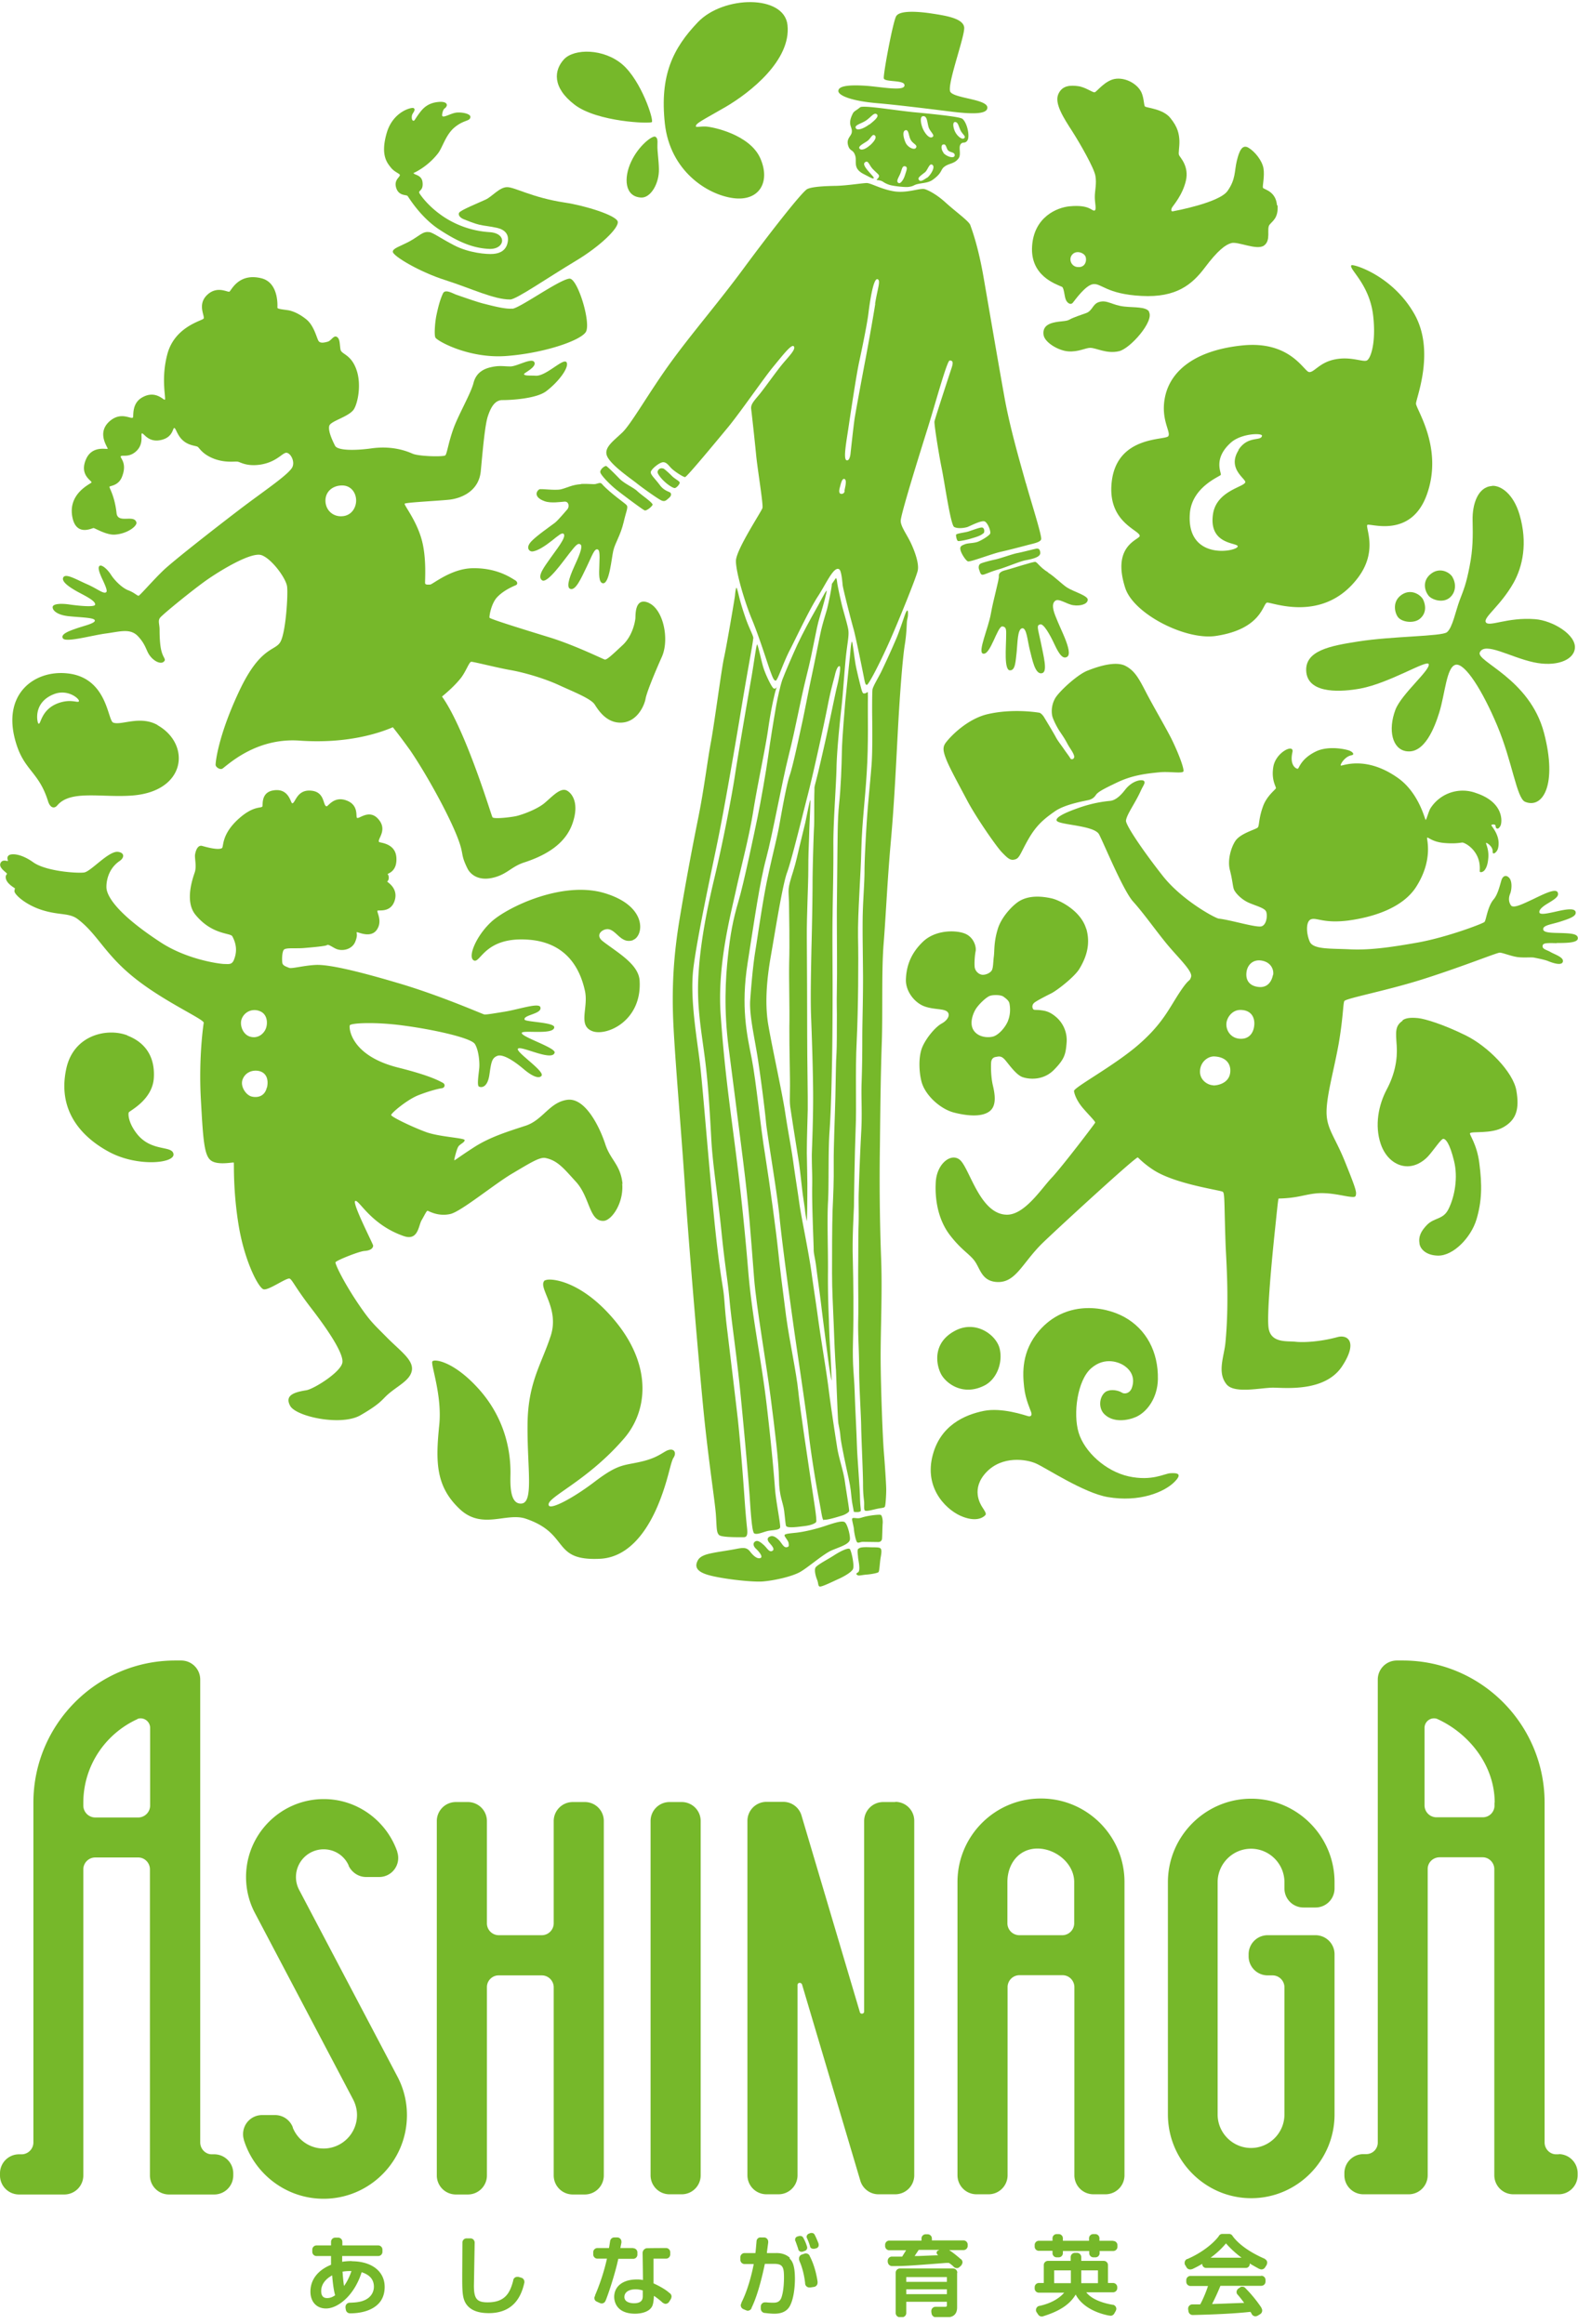 <svg width="180" height="265" fill="none" xmlns="http://www.w3.org/2000/svg"><g clip-path="url(#a)" fill="#76B82A"><path d="M123.887 105.885c-.593-1.952-2.857-3.182-3.937-3.436-1.079-.234-2.519-.382-3.683.318-.762.467-2.011 1.782-2.434 3.118-.487 1.548-.381 2.545-.466 3.181-.084.637-.063 1.294-.233 1.591-.169.297-.677.53-1.079.509-.402-.042-.783-.382-.868-.827-.063-.446 0-1.379.106-1.888.085-.509-.233-1.633-1.312-2.015-1.059-.382-3.302-.382-4.699.955-1.397 1.336-1.905 2.799-1.948 4.348-.021 1.357 1.016 2.609 2.075 3.012 1.058.402 2.159.254 2.603.593.423.319.169.955-.593 1.379-.783.424-1.883 1.803-2.264 2.821-.381 1.018-.339 2.651-.043 3.797.402 1.548 2.138 3.139 3.726 3.542 1.587.403 3.217.509 4.064-.17.825-.658.571-2.015.338-2.991-.211-.954-.211-2.057-.19-2.439 0-.382.148-.679.508-.742.36-.064.614-.149.995.233s1.291 1.782 2.074 2.057c.783.276 2.413.403 3.619-.848 1.207-1.23 1.313-1.782 1.419-3.054a3.48 3.48 0 0 0-1.249-2.991c-.783-.657-1.334-.678-1.778-.742-.466-.043-.678 0-.762-.085-.17-.212-.148-.509.063-.721.212-.212 1.291-.764 1.969-1.103.677-.339 2.667-1.888 3.217-2.8.635-1.06 1.355-2.63.783-4.581l-.021-.021Zm-8.89 10.499c-.317.806-1.101 1.654-1.714 1.824-.614.169-1.736.085-2.244-.743-.508-.827 0-2.015.339-2.502.444-.615 1.143-1.231 1.502-1.379.36-.149 1.249-.149 1.567.064.296.212.635.466.698.784.064.319.17 1.124-.148 1.93v.022Zm20.002-28.443c-.042.318-1.545.022-2.688.127-1.799.17-3.238.382-4.889 1.167-1.651.785-2.202 1.103-2.413 1.421-.212.318-.424.445-.72.552-.318.106-2.709.445-3.958 1.315-1.249.87-2.096 1.59-2.964 3.075-.867 1.485-1.037 2.206-1.481 2.376-.593.233-.889-.043-1.609-.785-.719-.764-2.984-4.072-3.916-5.833-.931-1.76-2.032-3.754-2.413-4.73-.381-.975-.444-1.42-.063-1.93.571-.763 2.455-2.694 4.741-3.245 2.794-.657 5.567-.233 5.927-.17.169.021.465.34.592.594.149.234 1.143 1.888 1.334 2.27.212.382.677.975.889 1.294.212.318.656.89.72 1.039.105.212.55.106.423-.318-.127-.425-.508-.87-.762-1.358-.36-.678-.593-.976-.91-1.463-.318-.488-.762-1.379-.826-1.76a2.957 2.957 0 0 1 .339-1.93c.444-.786 2.54-2.716 3.683-3.161 1.376-.552 3.26-1.103 4.339-.552 1.058.552 1.524 1.421 2.307 2.927.783 1.528 2.159 3.86 2.9 5.303.72 1.442 1.482 3.351 1.418 3.797v-.022Zm-20.975 65.836c-.402-1.57-2.752-3.288-5.123-1.994-2.561 1.379-2.116 3.839-1.566 4.9.55 1.06 2.477 2.566 4.932 1.336 1.418-.7 2.159-2.609 1.757-4.242Z"/><path d="M126.279 158.634c-.826.382-1.101 1.845-.318 2.63 1.016 1.018 2.688.743 3.641.318 1.291-.593 2.434-2.205 2.476-4.284.064-3.139-1.333-5.727-3.831-7.105-2.392-1.315-6.752-1.867-9.715 1.569-2.032 2.354-1.884 4.857-1.715 6.406.148 1.442.741 2.63.826 2.948.084.318-.085.466-.381.382-.318-.085-2.985-1.019-5.059-.594-2.074.424-5.059 1.612-5.884 5.345-.826 3.733 1.841 6.129 3.556 6.744 1.714.637 2.434-.085 2.54-.233.127-.148-.127-.509-.36-.87-.233-.36-1.334-2.121.466-4.008 1.799-1.888 4.55-1.485 5.672-.976 1.143.509 5.44 3.351 8.149 3.818 3.683.636 6.456-.594 7.557-1.655 1.1-1.06.317-1.102-.402-1.06-.699.042-2.075.933-4.742.361-2.667-.594-5.059-2.821-5.715-4.985-.656-2.163-.148-5.96 1.418-7.338 1.567-1.379 3.26-.7 3.874-.234.868.637 1.101 1.527.783 2.439-.212.637-.825.785-1.164.552-.36-.233-1.164-.403-1.693-.149l.021-.021Zm33.718-42.229c-.889.594-.783 1.294-.677 2.842.106 1.549-.212 3.267-1.143 5.006-.931 1.76-1.397 4.093-.677 6.214.571 1.655 1.757 2.44 2.794 2.524 1.037.107 2.011-.466 2.624-1.145.614-.679 1.461-1.972 1.715-1.972s.719.445 1.227 2.524c.466 1.887.085 4.051-.635 5.493-.613 1.23-1.608.933-2.455 1.803-.656.679-.995 1.294-.846 2.163.105.615.783 1.315 2.116 1.336 1.757.022 3.768-2.078 4.382-4.136.613-2.057.656-3.902.317-6.447-.275-2.143-1.164-3.245-1.058-3.373.211-.254 2.413.106 3.789-.678 1.502-.849 1.862-2.079 1.502-4.179-.359-2.121-3.259-5.069-5.778-6.299-2.519-1.252-4.635-1.888-5.419-1.973-1.079-.106-1.502.043-1.799.255l.021.042ZM74.357 13.94c.233-.297-1.206-4.708-3.344-6.575-2.138-1.845-5.503-1.845-6.667-.615C63.18 8 62.97 9.974 65.552 11.946c2.582 1.973 8.636 2.185 8.805 1.973v.021Zm.403 1.654c-.318-.19-1.927 1.018-2.774 2.863-.846 1.803-.761 3.988 1.165 4.073 1.08.042 2.053-1.612 2.01-3.267-.02-1.06-.19-1.972-.169-2.693.042-.722-.042-.849-.233-.976Zm4.635-1.145c-.17-.34.847-.785 3.365-2.248 2.794-1.633 7.493-5.324 7.07-9.333-.36-3.5-7.303-3.393-10.224-.339-2.857 2.99-4.36 6.066-3.767 11.56.593 5.387 4.805 8.102 7.79 8.505 2.984.403 4.296-1.846 3.09-4.56-1.207-2.694-5.398-3.564-6.223-3.606-.614-.021-1.08.106-1.122 0l.02.021Zm66.273 8.993c-.127-1.697-1.545-1.824-1.609-2.036-.063-.212.212-1.315.064-2.206-.149-.891-.995-1.93-1.715-2.354-.72-.425-1.058.381-1.333 1.527-.276 1.145-.106 2.078-1.059 3.415-.952 1.336-6.011 2.269-6.223 2.311-.211.043-.232-.17-.105-.424.127-.233 1.206-1.42 1.587-3.075.381-1.655-.677-2.652-.783-2.906-.106-.233.063-.89.042-1.654-.042-.764-.169-1.527-1.037-2.588-.847-1.06-2.752-1.145-2.9-1.315-.127-.17-.106-.976-.402-1.612-.423-.89-1.651-1.654-2.857-1.548-1.249.106-2.244 1.527-2.477 1.548-.233.042-1.058-.594-1.884-.7-.825-.106-1.82-.127-2.265.933-.444 1.06.614 2.694 1.588 4.2.974 1.527 2.476 4.178 2.646 5.069.169.89-.064 1.718-.064 2.44 0 .72.233 1.484-.042 1.548-.318.063-.55-.7-2.815-.488-1.44.127-4.085 1.209-4.297 4.56-.212 3.351 2.646 4.284 3.408 4.624.233.106.275 1.039.423 1.42.127.382.55.722.826.382.275-.339 1.418-1.95 2.264-2.1.974-.169 1.503 1.125 5.567 1.337 4.001.212 5.779-1.336 7.197-3.203 1.481-1.972 2.349-2.63 3.027-2.82.74-.234 2.921.869 3.746.275.826-.594.275-1.888.614-2.354.339-.446 1.037-.764.931-2.249l-.063.043Zm-22.839 7c-.656-.107-.952-.913-.529-1.4.487-.573 1.418-.192 1.545.275.148.552-.148 1.273-1.016 1.124Z"/><path d="M131.084 35.553c-.339-.594-1.714-.467-2.836-.594-1.397-.148-1.969-.806-2.9-.509-.741.233-.72 1.018-1.503 1.273-.487.17-1.439.488-1.841.72-.381.234-1.059.15-1.884.361-.677.17-1.207.552-1.08 1.4.127.849 1.673 1.782 2.816 1.867 1.143.085 1.989-.403 2.497-.403.699 0 1.884.72 3.302.382 1.27-.297 4.022-3.415 3.408-4.476l.021-.02ZM170.2 55.426c-1.609.085-2.265 2.058-2.223 3.903.042 1.867.042 3.288-.339 5.239-.402 2.079-.677 2.672-1.143 3.903-.465 1.251-.804 3.096-1.439 3.626-.593.488-6.265.446-10.139 1.061-3.111.488-6.201 1.018-5.905 3.542.317 2.524 4.191 2.185 6.159 1.824 3.302-.615 7.557-3.287 7.79-2.8.296.615-3.091 3.394-3.789 5.218-.868 2.312-.36 4.497 1.249 4.73 2.095.318 3.238-2.779 3.746-4.39.677-2.164.826-5.24 1.884-5.473 1.058-.212 3.048 2.927 4.741 6.957 1.715 4.072 2.202 8.272 3.175 8.675 2.011.827 3.704-1.93 2.159-7.848-1.63-6.236-7.831-8.166-7.323-9.205.592-1.23 3.471.573 6.159 1.145 2.455.53 4.509-.19 4.678-1.57.19-1.569-2.54-3.202-4.53-3.35-3.196-.255-5.291.954-5.63.34-.296-.552 1.693-1.867 3.175-4.497 1.016-1.824 1.63-4.497.677-7.763-.698-2.376-2.138-3.351-3.154-3.288l.022.021Z"/><path d="M165.691 65.82c-.359-.595-1.46-1.146-2.434-.404-1.016.764-.804 1.888-.296 2.524.36.446 1.609.891 2.413.212.762-.657.698-1.675.317-2.311v-.022Zm-3.365 2.545c-.275-.53-1.376-1.294-2.477-.509-1.1.785-.719 2.1-.381 2.524.466.594 1.863.764 2.54.148.762-.678.593-1.59.318-2.163Zm-.805-22.334c0-.615 2.244-6.002-.212-10.266-2.519-4.39-6.985-5.684-7.154-5.514-.381.382 2.053 2.1 2.476 5.726.36 3.076-.275 4.921-.719 5.133-.445.212-1.821-.488-3.62-.127-1.799.34-2.413 1.548-2.984 1.442-.593-.106-2.138-3.584-7.578-3.033-5.44.552-8.149 2.906-8.805 5.727-.614 2.672.677 4.136.339 4.624-.339.487-5.758-.085-6.435 5.069-.614 4.75 3.175 5.62 3.175 6.3 0 .445-3.239 1.038-1.651 5.938.952 2.97 6.921 6.002 10.35 5.472 5.229-.785 5.334-3.69 5.821-3.796.487-.106 6.414 2.439 10.393-2.864 2.307-3.075.783-5.748 1.058-6.002.275-.233 4.911 1.59 6.752-3.373 1.969-5.344-1.206-9.82-1.206-10.456Zm-20.235 5.303c-1.334 2.1.804 3.245.762 3.648-.064.551-3.281.954-3.683 3.648-.508 3.457 2.688 3.245 2.815 3.648.19.572-5.821 1.824-5.461-3.648.19-3.097 3.45-4.285 3.535-4.476.106-.212-.932-1.824 1.164-3.69 1.206-1.06 3.598-1.103 3.535-.764-.106.658-1.609-.063-2.688 1.612l.021.022ZM72.198 107.2c1.228-.424 1.757-3.882-3.302-5.366-4.805-1.4-11.091 1.654-12.869 3.308-1.715 1.591-2.73 4.03-1.968 4.391.762.36 1.248-2.821 6.413-2.354 4.593.424 5.82 3.902 6.244 5.79.445 1.93-.847 3.966.847 4.624 1.608.615 5.672-1.146 5.397-5.748-.106-1.888-2.519-3.203-4.19-4.497-.996-.763.042-1.484.655-1.378.932.169 1.44 1.696 2.773 1.251v-.021Zm-10.032 38.793c-.953.764 1.714 3.076.656 6.342-1.059 3.266-2.625 5.345-2.646 10.202-.042 4.857.72 8.781-.677 8.929-1.376.128-1.292-2.248-1.27-3.372.042-3.203-.953-6.724-3.62-9.693-2.857-3.181-5.101-3.457-5.291-3.139-.212.318 1.143 3.903.783 7.275-.424 4.2-.402 6.999 2.37 9.587 2.54 2.354 5.27.339 7.472 1.06 5.122 1.718 2.921 4.836 8.467 4.582 4.466-.191 6.519-5.642 7.154-7.445.762-2.163.953-3.606 1.27-4.093.402-.616 0-1.252-.953-.7-.677.403-1.185.742-2.349 1.06-2.35.615-2.794.17-5.736 2.418-2.519 1.909-4.932 3.139-5.186 2.694-.487-.87 4.276-2.652 8.594-7.678 2.646-3.076 3.217-8.166-.953-13.278-4.021-4.92-7.704-5.005-8.043-4.729l-.042-.022Zm-47.625-27.912c-2.286-.891-6.16-.085-6.985 3.818-1.121 5.217 2.329 8.123 4.996 9.523 3.175 1.654 7.323 1.251 7.239.212-.106-1.061-2.52-.212-4.191-2.354-.974-1.252-.995-2.249-.91-2.418.084-.191 2.709-1.421 2.857-3.945.148-2.524-1.08-4.073-3.006-4.815v-.021Zm3.429-35.4c-2.011-1.124-4.149.085-5.06-.275-.655-.276-.655-5.197-5.312-5.621-3.746-.36-7.514 2.439-5.736 8.06.952 3.054 2.582 3.202 3.62 6.532.211.679.656.934 1.058.467 1.524-1.803 5.1-.848 8.572-1.124 6.18-.488 6.668-5.875 2.858-8.018v-.02ZM8.974 80.01c-.212.127-.91-.297-2.244.148-2.116.721-2.053 2.588-2.35 2.355-.126-.085-.677-2.397 1.779-3.352 1.672-.657 3.09.68 2.815.849Zm38.248-60.301s1.524-.657 2.73-2.206c.508-.636.868-2.078 1.842-2.927 1.143-.975 1.841-.7 1.863-1.251 0-.382-1.101-.573-1.694-.467-.593.106-1.333.573-1.503.382-.084-.085.043-.721.254-.87.445-.318.36-.848-.698-.742-1.185.106-1.736.7-2.096 1.167-.571.742-.614.975-.74.975-.233.021-.255-.488-.149-.72.106-.234.424-.552.148-.722-.19-.127-2.349.36-3.069 2.842-.72 2.482.022 3.373.466 3.924.402.53 1.037.7 1.037.87 0 .254-.656.53-.444 1.378.275 1.06 1.206.827 1.333 1.018.233.34 1.524 2.418 3.514 3.754 2.244 1.485 3.916 2.185 5.778 2.27 1.8.085 2.117-1.782.043-1.909a10.728 10.728 0 0 1-5.08-1.654c-1.884-1.21-2.837-2.63-2.921-2.8-.148-.34.486-.233.36-1.252-.106-.89-1.059-.805-1.017-1.06h.043Z"/><path d="M48.937 26.475c-.699-.127-1.143.466-2.202 1.04-1.058.572-1.968.805-1.926 1.208.021.467 2.985 2.27 5.99 3.224 2.985.954 5.567 2.227 7.408 2.206.678 0 4.17-2.418 7.451-4.39 2.773-1.655 4.974-3.776 4.805-4.497-.19-.721-3.747-1.824-6.033-2.163-3.767-.573-5.736-1.782-6.604-1.76-.867.02-1.693 1.08-2.434 1.42-.72.34-2.9 1.21-3.027 1.506-.127.276.127.573.55.742.424.17 1.207.488 1.758.616.656.148 1.185.17 2.032.36.825.19 1.439.7 1.185 1.74-.19.784-.783 1.166-1.63 1.23-.72.063-2.773-.107-4.445-.976-1.672-.87-2.35-1.421-2.878-1.527v.02Z"/><path d="M58.44 35.193c-.825.084-2.37-.34-3.302-.573-.698-.17-2.625-.849-3.111-1.018-.487-.191-1.27-.658-1.503-.127-.17.36-.445 1.039-.741 2.481-.148.679-.275 2.142-.127 2.524.127.36 3.789 2.44 8.086 2.121 4.275-.318 8.445-1.74 9.08-2.736.635-1.018-.953-6.215-1.884-6.087-1.206.148-5.588 3.33-6.498 3.436v-.021Zm12.573 99.855c-.211-2.227-1.376-2.736-1.968-4.56-.593-1.824-2.223-5.302-4.297-5.069-2.074.255-2.815 2.333-4.826 2.97-2.01.657-4.085 1.293-5.905 2.481-1.842 1.188-2.18 1.527-2.202 1.421 0-.106.297-1.357.508-1.591.212-.254.678-.424.678-.678 0-.255-2.858-.361-4.382-.912-1.524-.552-4-1.74-4-1.952 0-.212 1.82-1.76 3.132-2.269 1.313-.509 2.307-.742 2.646-.785.339-.042.466-.445.085-.636s-1.334-.785-5.06-1.718c-5.439-1.358-5.63-4.539-5.523-4.815.105-.276 2.984-.424 6.286.043 3.302.445 7.535 1.378 7.98 2.078.444.7.55 2.079.508 2.673-.043.593-.297 2.057-.043 2.184.254.127.953.17 1.186-1.294.211-1.399.254-1.951.91-2.205.55-.213 1.65.36 3.005 1.505 1.355 1.146 1.905.997 2.054.743.296-.552-2.942-2.673-2.71-3.054.254-.446 3.895 1.484 4.191.445.17-.573-3.894-1.824-3.746-2.269.127-.34 3.683.275 3.704-.637 0-.572-3.28-.594-3.387-.869-.169-.552 2.053-.637 1.8-1.421-.17-.531-2.392.233-4.022.509-1.567.254-2.18.36-2.392.318-.212-.043-5.059-2.185-9.927-3.606-4.868-1.442-7.895-2.1-9.271-2.036-1.376.064-2.71.445-3.027.339-.317-.127-.72-.254-.783-.53-.064-.254-.064-1.294.17-1.548.253-.255 1.354-.106 2.328-.191.973-.085 2.476-.212 2.603-.34.148-.127.699.319 1.1.467.763.276 1.8-.021 2.117-.87.34-.848.064-.996.17-1.06.127-.042 1.566.721 2.265-.255.698-.975 0-2.036.084-2.184.064-.149 1.503.297 1.969-1.167.444-1.421-.847-2.099-.847-2.163 0-.064.17-.085.17-.446 0-.381-.149-.339-.106-.424.042-.085 1.1-.297.973-1.909-.127-1.612-1.862-1.633-1.968-1.739-.254-.318 1.037-1.357-.106-2.63-1.037-1.166-2.201.064-2.413-.127-.17-.127.233-1.442-1.185-1.973-1.44-.551-2.096.68-2.286.658-.445-.043-.148-1.654-1.778-1.782-1.63-.148-1.778 1.442-2.138 1.442-.19 0-.36-1.802-2.202-1.463-1.397.254-1.121 1.676-1.206 1.824-.148.233-.974-.106-2.603 1.315-2.138 1.867-1.778 3.309-2.011 3.436-.466.276-1.948-.17-2.265-.254-.508-.128-.74.572-.804 1.018-.043.445.19 1.315-.022 1.972-.211.636-1.206 3.33.085 4.878 1.884 2.291 3.98 2.037 4.191 2.44.635 1.166.423 2.078.19 2.672-.232.594-.613.488-1.079.488-.466 0-4.233-.467-7.302-2.482-4.932-3.224-6.054-5.196-6.16-6.129-.042-.403 0-2.121 1.503-3.14.53-.36.593-.933-.19-1.039-1.08-.127-3.09 2.249-3.874 2.355-.783.106-4.34-.128-5.8-1.167-1.46-1.04-2.56-1.018-2.815-.764-.254.255-.042.552-.063.594-.043.106-.614-.233-.847.255-.275.573.762 1.103.74 1.251 0 0-.126.106-.147.297-.064.785 1.1 1.315 1.08 1.379 0 .063-.043-.191-.085.276-.043.339 1.206 1.548 3.153 2.163 1.948.615 3.07.297 4.043 1.018 2.265 1.697 3.09 4.009 6.498 6.724 3.387 2.715 7.938 4.708 7.895 5.111-.063.382-.571 3.945-.338 8.527.254 4.581.36 6.532 1.122 7.147.762.637 2.603.191 2.645.276.043.085-.105 3.224.572 7.254.677 4.03 2.244 7.02 2.815 7.19.572.17 2.688-1.4 3.006-1.209.317.191.614.997 2.476 3.415 1.863 2.418 3.704 5.154 3.514 6.172-.212 1.103-3.281 3.012-4.128 3.139-1.312.212-2.497.552-1.82 1.782.677 1.23 5.842 2.333 8.022 1.06 2.096-1.209 2.392-1.675 2.942-2.206 1.186-1.124 2.752-1.718 2.921-2.948.148-1.188-1.376-2.206-2.9-3.754s-1.883-1.782-3.45-4.136c-1.566-2.375-2.413-4.199-2.37-4.39.042-.191 2.667-1.252 3.302-1.294.889-.064.994-.446.994-.615 0-.17-2.476-4.963-2.032-5.091.445-.127 1.778 2.715 5.525 4.009 1.65.573 1.672-1.188 2.032-1.803.36-.615.55-1.06.677-1.082.127 0 1.185.7 2.625.361 1.227-.297 5.016-3.415 7.027-4.603 2.011-1.187 3.133-1.908 3.789-1.781 1.397.276 2.117 1.209 3.492 2.715 1.63 1.781 1.482 4.56 3.175 4.454.91-.064 2.308-2.058 2.096-4.285l.042.106Zm-43.476-18.749a1.553 1.553 0 0 1 2.011-1.018c.995.318 1.016 1.463.762 2.057-.254.594-.91 1.124-1.757.891-.847-.233-1.206-1.273-1.016-1.93Zm2.9 7.72c-.254 1.103-1.185 1.188-1.778 1.018-.593-.169-1.27-1.124-.995-1.909.275-.784 1.058-1.145 1.842-.996.74.148 1.185.784.952 1.887h-.021Zm147.108-16.479c1.058 0 2.392 0 2.434-.509.042-.509-.677-.573-1.63-.616-.952-.042-2.201.022-2.307-.381-.127-.509.868-.594 1.884-.912 1.037-.34 1.947-.615 1.799-1.146-.169-.551-1.715-.127-2.519.043-.783.169-1.545.318-1.609.042-.042-.191.085-.509.932-1.018.846-.509 1.376-.848 1.143-1.294-.254-.466-1.63.234-2.773.785-1.143.53-2.286 1.124-2.561.7-.275-.424-.254-.87-.085-1.294.169-.403.275-1.336-.063-1.781-.339-.425-.784-.34-.953.318-.19.657-.423 1.59-.868 2.099-.698.828-.846 2.376-1.037 2.567-.19.191-4.318 1.76-7.662 2.354-3.344.594-5.609.87-7.726.764-2.138-.106-4.17.042-4.551-.891-.402-.933-.465-2.354.191-2.545.656-.191 1.439.509 4.254.148 2.794-.382 6.16-1.421 7.705-3.839 2.011-3.16 1.143-5.536 1.249-5.6.127-.084.571.467 1.884.595 1.312.127 1.989-.043 2.137-.043.148 0 .953.34 1.503 1.21.677 1.06.423 2.057.487 2.12.127.127.466-.021.593-.254.084-.128.317-.446.381-1.443.042-.975-.339-1.548-.254-1.59.084-.043.783.424.74.975-.021.488.508.085.614-.36.36-1.464-.825-2.567-.762-2.651.064-.085.487-.149.487.127 0 .254.275.488.55-.043.191-.339.487-2.65-2.772-3.733a4.36 4.36 0 0 0-5.25 1.803c-.232.488-.423 1.252-.508 1.252-.084 0-.74-3.055-3.153-4.773-3.705-2.63-6.393-1.336-6.52-1.42-.127-.064.424-1.019 1.186-1.167.465-.085.127-.403-.191-.53-.36-.149-2.371-.616-3.831.084-1.757.849-1.926 1.952-2.074 1.973-.127.042-.974-.318-.614-1.888.233-1.018-1.905 0-2.18 1.676-.254 1.527.338 2.27.296 2.439-.042.148-1.037.87-1.461 2.036-.508 1.379-.423 2.185-.592 2.418-.148.233-1.99.657-2.582 1.57-.487.742-.911 2.184-.614 3.308.296 1.146.317 1.782.444 2.164.148.424.868 1.209 1.778 1.59.91.382 1.799.594 1.926 1.019.148.424.043 1.421-.508 1.633-.55.212-3.534-.721-4.91-.87-.381-.042-4.17-2.057-6.393-4.878-2.222-2.821-4.233-5.79-4.191-6.3.085-.72 1.059-1.993 1.694-3.414.296-.637.55-.891.36-1.103-.191-.212-1.313-.106-2.181 1.039-.74.954-1.291 1.188-1.693 1.23-.889.085-2.138.276-3.725.849-1.609.572-2.54 1.081-2.35 1.42.318.489 4.276.51 4.826 1.549.551 1.04 2.752 6.427 3.895 7.678 1.206 1.336 2.54 3.245 3.81 4.793 1.27 1.549 2.984 3.118 2.794 3.776-.212.657-.148 0-1.355 1.845-1.206 1.845-1.947 3.563-4.699 5.939-2.751 2.375-7.345 4.836-7.302 5.239.042.403.36 1.187 1.037 1.972.677.785 1.418 1.506 1.376 1.633-.043.128-3.81 5.07-4.953 6.279-1.143 1.187-3.09 4.263-5.144 4.22-3.005-.063-4.169-5.09-5.27-6.193-.974-.954-2.688.297-2.815 2.46-.127 2.164.338 4.433 1.651 6.109 1.312 1.697 2.243 2.121 2.815 2.948.593.848.783 2.142 2.307 2.333 2.35.276 3.027-2.142 5.503-4.518 2.011-1.93 10.605-9.82 10.774-9.671.275.254.783.784 1.799 1.442 2.498 1.612 7.641 2.291 7.895 2.481.233.191.149 1.294.318 6.109.085 1.951.423 6.469-.021 11.093-.148 1.569-.974 3.393.127 4.751.889 1.103 3.915.382 5.291.382 1.376 0 5.906.53 7.874-2.418 1.842-2.779.678-3.67-.508-3.352-1.947.531-3.831.637-4.805.531-.973-.106-2.857.191-3.069-1.655-.211-1.866.529-9.12.762-11.305.233-2.205.339-3.372.402-3.372 2.075-.042 2.837-.424 4.149-.573 1.439-.169 2.921.212 3.768.34.868.127.868.042.91-.318.021-.361-.233-1.103-1.334-3.818-1.121-2.736-2.053-3.627-2.032-5.557.022-1.93.868-4.815 1.397-7.805.508-2.991.487-4.582.635-4.794.276-.339 5.017-1.209 9.271-2.588 4.361-1.399 8.128-2.926 8.446-2.926.317 0 1.185.36 1.926.487.741.128 1.714 0 2.032.085.317.064 1.185.233 1.545.382.36.148 1.524.594 1.693.106.191-.53-.973-.87-1.418-1.145-.444-.255-.995-.318-.868-.764.085-.276.593-.254 1.63-.233l-.063-.021Zm-39.137 16.225c-.614 0-1.588-.572-1.524-1.654.063-1.082.974-1.676 1.651-1.633 1.291.063 1.884.827 1.799 1.781-.106 1.23-1.333 1.527-1.947 1.527l.021-.021Zm3.069-5.302c-1.037-.043-1.587-.87-1.587-1.633 0-.764.656-1.655 1.587-1.655 1.291 0 1.693.912 1.587 1.803-.084.785-.55 1.527-1.587 1.485Zm3.725-7.275c-.106.551-.465 1.4-1.481 1.378-1.016-.042-1.63-.615-1.546-1.59.064-.912.72-1.549 1.63-1.443 1.228.149 1.524 1.124 1.418 1.655h-.021ZM109.981 3.101c-.148-1.018-2.117-1.315-3.62-1.548-1.503-.233-3.767-.424-4.148.318-.381.721-1.482 6.618-1.397 7.063.084.446 2.222.17 2.349.721.191.828-2.582.255-4.381.128-2.244-.149-3.154.084-3.154.593 0 .51 1.46 1.146 4.508 1.4 2.477.212 6.647.743 8.382.955 2.244.276 4.085.34 4.107-.446.042-1.018-4.022-1.06-4.255-1.887-.275-1.018 1.736-6.385 1.609-7.297Zm-.233 10.435c-.318-.254-4.191-.615-5.546-.742-2.286-.233-5.757-.827-6.096-.552-.508.425-.698.403-.868.785-.613 1.273.043 1.421-.084 2.1-.085.445-.678.7-.381 1.548.211.615.55.34.783 1.082.212.679-.318 1.442.974 2.1.761.382 1.058.594 1.142.445.085-.148-1.439-1.4-1.037-1.76.402-.36.487.275.91.72.424.446.72.637.72.786.021.318-.444.466-.19.488.762.084.55.275 1.397.551.402.127 1.672.276 2.116.233.614-.063.614-.212 1.038-.318.719-.17 1.291-.127 1.841-.551.974-.721.825-1.06 1.185-1.379.572-.488 1.207-.34 1.694-1.018.317-.424-.022-1.209.211-1.57.254-.403.508-.02.805-.487.275-.467-.022-1.994-.593-2.46h-.021Zm-10.52 3.033c-.508.467-1.058.637-1.206.34-.127-.255.55-.573.91-.828.36-.254.55-.784.783-.678.381.19.042.7-.466 1.166h-.02Zm-.085-2.375c-.38.318-1.333.806-1.524.424-.19-.382.678-.51 1.25-.933.57-.425.867-.912 1.163-.637.297.276-.486.849-.867 1.167l-.022-.021Zm4.086 5.769c-.127.466-.487 1.018-.72.912-.339-.17-.042-.552.169-1.04.212-.487.212-.954.572-.869.36.085.106.551-.021 1.018v-.021Zm1.248-3.097c-.19.276-.931-.042-1.185-.615s-.381-1.315 0-1.4c.381-.085.339.615.572 1.06.254.51.846.595.613.955Zm.762-3.605c.508-.106.508.572.657 1.145.126.572.761.976.507 1.188-.38.339-.973-.467-1.185-1.04-.211-.572-.275-1.23.021-1.293Zm.508 6.999c-.423.275-.783.551-.952.212-.106-.212.148-.382.72-.827.296-.234.486-1.04.804-.87.465.233-.212 1.252-.572 1.506v-.021Zm1.884-2.842c-.275-.319-.317-.87-.063-.934.317-.084.317.191.508.573.211.382.846.233.825.658-.021.403-.868.19-1.291-.276l.021-.021Zm2.35-1.655c-.254.212-.784-.254-1.016-.7-.233-.445-.339-1.124-.043-1.145.36-.021.402.445.635.933.233.488.678.7.424.912Z"/><path d="M117.029 55.15c-.572-2.078-1.842-6.363-2.477-9.99-.656-3.627-1.756-10.074-2.349-13.49-.593-3.414-1.249-5.238-1.524-6.002-.148-.445-1.672-1.527-2.836-2.587-1.164-1.06-2.223-1.506-2.434-1.527-.614-.085-2.011.509-3.493.254-1.46-.254-2.582-.933-3.048-.933-.466 0-2.138.276-3.429.318-1.291.021-2.751.085-3.344.36-.593.276-4.487 5.282-7.303 9.1-2.815 3.818-5.672 7.105-8.17 10.52-2.498 3.415-4.572 7.126-5.63 8.145-1.059 1.018-2.265 1.802-1.672 2.842.592 1.039 2.667 2.439 3.302 2.948.635.509 2.56 1.888 2.9 1.994.338.106.465-.043.72-.255.253-.212.359-.382.274-.594-.084-.212-.698-.19-1.249-.933-.55-.742-1.037-1.145-1.037-1.464 0-.318 1.016-1.166 1.44-1.145.444.021.635.467 1.058.827.423.36 1.228.87 1.418.87.19 0 3.408-3.882 4.847-5.62 1.44-1.74 4.149-5.685 5.186-6.936 1.037-1.252 2.117-2.673 2.37-2.355.255.319-.486 1.06-1.206 1.91-.72.848-2.117 2.841-2.73 3.584-.614.742-.974 1.103-.932 1.612.064.487.424 3.754.572 5.302.148 1.548.825 5.62.72 6.024-.106.403-3.027 4.772-3.027 6.045 0 1.272.973 4.623 1.862 6.744.868 2.121 1.694 4.815 2.011 5.685.318.87.466 1.251.677 1.209.212-.022.847-2.037 1.61-3.5.74-1.442 2.264-4.688 3.195-6.108.932-1.422 1.82-3.5 2.434-3.076.233.148.34 1.294.381 1.76.043.467 1.016 4.242 1.25 5.048.232.806 1.036 4.773 1.163 5.43.127.636.17.955.36.933.19-.02 1.418-2.333 2.604-5.005 1.185-2.694 3.048-7.318 3.196-8.039.148-.72-.254-1.972-.741-3.033-.487-1.06-1.185-1.93-1.206-2.609-.022-.678 2.201-7.784 2.984-10.286.804-2.503 2.286-8.018 2.604-8.018.317 0 .444.149.232.806-.211.636-1.905 5.79-1.968 6.151-.042.36.487 3.69.825 5.345.339 1.654 1.016 6.448 1.419 6.681.423.233 1.185.106 1.481.021.275-.084 1.672-.848 2.032-.636.36.212.699 1.145.593 1.379-.106.233-.932.742-1.418.933-.487.17-1.08.127-1.461.276-.381.148-.592.233-.508.636.085.424.593 1.209.847 1.315.254.106 2.688-.848 3.725-1.082 1.037-.233 2.138-.53 2.879-.72.741-.213 1.672-.34 1.757-.722.084-.445-1.165-4.327-1.736-6.384v.042Zm-20.68.827a.35.35 0 0 1-.423.34c-.233-.043-.233-.34-.127-.721.106-.382.233-1.04.508-.976.38.085.021 1.166.021 1.379l.021-.022Zm3.493-21.337c-.275 1.74-.826 4.794-1.1 6.236-.276 1.442-1.102 5.854-1.27 6.936-.15 1.081-.403 3.457-.445 3.817-.022.361-.149.912-.424.87-.487-.042-.02-2.27.275-4.37.318-2.099.784-5.196 1.101-6.744.339-1.548.931-4.412 1.08-5.642.148-1.209.55-4.05 1.037-3.903.402.128 0 1.061-.275 2.8h.02Z"/><path d="M75.648 53.433c-.423-.149-.677.254-.635.445.021.19.381.679.805 1.06.402.382.952.722 1.143.722.19 0 .571-.425.571-.615 0-.191-.55-.404-.931-.806-.381-.382-.847-.785-.931-.806h-.022Zm-1.206 4.114c-.042-.276-1.27-1.082-1.735-1.527-.466-.446-1.524-.87-2.096-1.485-.571-.594-1.291-1.294-1.44-1.378-.147-.085-.719.339-.698.678.021.34 1.164 1.464 1.736 1.93.571.467 3.09 2.355 3.323 2.44.233.084.931-.51.91-.68v.022Zm44.217 5.493c-.021-.445-.233-.509-.466-.466-.233.042-1.545.381-2.074.487-.55.085-1.969.615-2.582.743-.614.127-1.461.36-1.673.466-.211.106-.275.382-.19.658.106.254.148.615.402.615s.868-.34 1.778-.594c.91-.254 2.455-.933 3.154-1.06.698-.128 1.672-.34 1.651-.828v-.02Zm-6.477-2.205c.17-.19.106-.679-.19-.679s-1.143.34-1.566.467c-.445.127-1.376.212-1.376.382s.084.678.254.7c.19.02 1.058-.149 1.566-.319.508-.148 1.058-.318 1.291-.572l.021.021ZM85.936 72.818c0-.36-.466-1.103-.91-2.397-.445-1.294-.614-1.951-.741-2.46-.064-.276-.19-.785-.254-.912-.064-.106-.148.34-.19.848 0 .149-.974 5.897-1.27 7.19-.276 1.294-1.059 7.233-1.461 9.46-.424 2.227-.783 5.388-1.482 8.824a342.51 342.51 0 0 0-2.074 11.241c-.699 4.136-.974 7.975-.72 12.641.254 4.73.91 12.111 1.334 18.643.444 6.533 1.545 19.577 2.095 25.113.55 5.536 1.291 10.223 1.397 11.708.106 1.506.043 2.057.381 2.354.339.276 2.434.233 2.794.233.36 0 .466-.254.381-1.039-.085-.785-.19-1.93-.317-3.775s-.445-5.918-.741-8.696c-.318-2.758-.868-7.297-1.164-9.778-.318-2.503-.318-3.415-.445-4.518-.127-1.103-.571-2.969-1.249-10.223-.677-7.233-1.1-12.747-1.418-15.653-.317-2.906-1.206-7.551-.804-11.093.423-3.542 2.01-10.838 2.794-14.656.783-3.818 2.01-10.965 2.751-15.44.741-4.476 1.292-7.233 1.292-7.636l.02.021Z"/><path d="M85.957 174.796c.275.361 1.185-.149 1.778-.233.592-.085 1.164-.085 1.249-.361.084-.276-.466-2.948-.572-4.327-.106-1.378-.36-4.581-.974-9.778-.613-5.196-1.65-9.799-2.095-15.228a308.969 308.969 0 0 0-1.588-14.826c-.571-4.433-1.142-8.484-1.545-14.253-.423-5.769 1.165-11.581 1.8-14.529.656-2.948 1.439-5.811 1.926-8.844.486-3.034 1.397-7.17 1.693-9.333.317-2.163.593-3.309.72-3.86.105-.445.211-.764.296-.933.063-.106-.212.509-.508.106-.233-.297-.89-1.59-1.143-2.545-.254-.955-.55-2.376-.635-2.355-.085.022-.381 2.227-.614 3.585-.233 1.336-1.524 8.78-1.905 11.305-.38 2.502-1.418 7.869-2.37 11.835-.953 3.987-1.61 7.614-1.8 11.029-.211 3.415.318 6.214.72 9.311.402 3.097.572 6.172.74 9.226.149 3.055.784 6.766 1.186 10.881.424 4.115.656 4.963.91 7.678s.784 5.939 1.27 10.902c.487 4.963.868 9.332 1.016 11.369.127 2.036.275 3.923.466 4.157l-.021.021Z"/><path d="M89.682 174.032c.17.276 1.418.085 2.117 0 .698-.085 1.143-.276 1.29-.445.149-.149-.274-2.567-.613-4.857-.339-2.312-1.207-7.975-1.418-10.075-.212-2.121-.974-5.557-1.376-8.463-.381-2.906-.74-5.748-.931-7.636-.19-1.887-.91-7.296-1.46-10.753-.572-3.457-1.017-8.357-1.546-11.093-.55-2.736-1.249-5.896-.466-10.88.784-4.985 1.376-9.184 2.117-11.942.74-2.757 1.778-8.61 2.582-11.792.805-3.182 1.27-6.003 2.032-9.057.783-3.054 1.037-5.197 1.503-6.702.466-1.506.826-2.927.783-2.97-.084-.085-.931 1.655-1.354 2.355-.402.7-1.418 2.566-1.969 3.754-.55 1.188-1.46 3.308-1.736 4.05-.253.743-.529 2.058-.677 2.822-.338 1.93-.72 4.284-.931 5.875-.212 1.57-.868 5.324-1.207 6.936-.338 1.611-1.566 7.571-2.201 9.671-.614 2.1-.91 3.67-1.185 6.215-.276 2.524-.487 6.129.084 10.477.572 4.349.932 7.254 1.63 12.748.699 5.514.847 8.187 1.27 13.51.254 3.245 1.397 9.757 1.884 13.554.487 3.796.931 7.359.953 9.353.02 1.994.465 2.609.592 3.627.127 1.018.148 1.612.233 1.739v-.021ZM66.293 55.214c-1.058.064-1.609.425-2.328.594-.72.149-2.265-.106-2.456 0-.36.233-.635.912.635 1.358.72.254 1.863.063 2.244.042.508-.042.593.594.317.89-.254.277-1.015 1.21-1.418 1.528-.592.445-2.032 1.442-2.667 2.1-.74.785-.19 1.188.085 1.166.593-.042 1.46-.615 2.244-1.23.72-.573 1.143-.954 1.333-.785.424.319-.952 1.973-1.503 2.779-.677.976-1.524 2.036-.973 2.503.592.509 2.497-2.249 3.175-3.097.677-.848.952-1.209 1.249-.954.296.254-.255 1.463-.72 2.481-.699 1.527-.868 2.418-.466 2.567.614.233 1.228-1.167 1.884-2.525.593-1.209.868-2.12 1.249-1.972.19.085.254.34.19 1.803-.042 1.018-.084 2.015.424 2.057.72.043.952-2.757 1.164-3.712.212-.912.825-1.739 1.185-3.266.275-1.209.55-1.697.339-1.93-.212-.233-.847-.657-1.482-1.188-.677-.551-1.164-1.018-1.333-1.23-.17-.212-.424-.064-.699 0-.275.064-.825-.042-1.693 0l.021.021Zm53.276 10.096c.699.424 1.588 1.336 2.159 1.697.72.466 2.435.933 2.35 1.42-.064.51-.91.7-1.63.594-.72-.084-1.672-.827-2.074-.509-.318.234-.381.722 0 1.697.381.976.825 1.888 1.079 2.524.402.997.678 1.951.254 2.185-.381.212-.783-.043-1.418-1.421-.529-1.146-1.249-2.397-1.63-2.291-.444.106-.296.36.064 2.036.338 1.697.783 3.33.169 3.521-.825.255-1.143-1.59-1.418-2.63-.275-1.06-.36-2.588-.889-2.482-.529.106-.508 1.676-.614 2.694-.127 1.018-.127 2.142-.783 2.1-.677-.042-.423-2.736-.423-3.627 0-.89.105-1.315-.424-1.379-.571-.063-1.376 3.373-2.222 3.097-.614-.19.635-2.948.91-4.56.296-1.676.952-3.903.91-4.263-.042-.36.254-.573.804-.7.551-.128 3.154-.997 3.366-.934.233.064.508.616 1.439 1.188l.021.043Z"/><path d="M93.958 173.29c.254.127 1.651-.318 2.074-.446.424-.127.784-.381.826-.509.042-.127-.339-2.333-.508-3.542-.19-1.209-.699-2.608-.868-3.796-.19-1.188-.698-4.497-.974-6.681-.275-2.164-.804-5.176-1.164-7.763-.36-2.63-.423-2.885-.762-5.303-.317-2.396-1.185-6.447-1.397-7.975-.211-1.527-.465-3.054-.698-4.751-.233-1.675-.593-3.457-.932-5.705-.338-2.248-1.545-7.678-1.947-10.117-.38-2.439-.127-5.154.339-7.784.465-2.63 1.312-8.039 1.841-9.439.508-1.4 1.651-6.087 2.37-8.887.72-2.82 1.906-8.314 2.266-10.16.36-1.866.698-2.926.846-3.584.17-.657.36-.933.508-.87.19.064-.148 1.719-.296 2.291-.148.573-.593 2.779-1.164 5.451-.19.891-.72 3.203-1.016 4.454-.487 1.973-.381 1.315-.402 2.1-.043.827 0 3.436-.043 4.051-.042.7-.148 4.03-.169 6.024 0 1.972-.064 5.536-.127 7.784-.042 2.248-.127 5.663-.042 7.805.084 2.142.211 5.748.232 8.654.022 2.927-.127 6.172-.148 7.084 0 1.697.064 2.079.043 3.542-.043 2.269.169 6.618.169 7.275 0 .509.148.912.275 1.866.17 1.4.381 2.779.593 4.561.211 1.76.656 5.132.72 5.641.169 1.316.402 2.843.465 2.864 0 0-.084-2.291-.19-3.839a88.903 88.903 0 0 1-.127-3.033c-.043-1.188-.127-2.927-.106-5.472.021-2.567-.106-5.706 0-7.89.127-2.143 0-5.876.19-8.336.17-2.46.233-5.875.275-7.869.043-1.994.064-5.514.064-8.25 0-2.694-.042-6.088 0-8.4.021-2.333.106-4.857.085-8.187 0-2.545.317-6.553.36-8.59.042-2.036.38-5.217.571-6.935.19-1.697.36-4.603.55-6.172.19-1.57.339-2.121.19-2.821-.147-.7-.507-1.867-.698-2.63a55.107 55.107 0 0 1-.486-2.249c-.085-.424-.085-1.018-.276-.72a8.91 8.91 0 0 1-.38.55c-.022.51-.382 2.207-.551 2.885-.19.679-.508 1.633-.72 2.61-.211.975-.677 3.371-1.037 5.047-.36 1.676-.846 4.242-1.1 5.387-.254 1.146-1.016 4.794-1.397 5.897-.381 1.103-.932 4.263-1.186 5.684-.254 1.421-.783 3.415-1.312 5.896-.55 2.482-1.143 6.724-1.418 8.399-.275 1.676-.466 3.903-.593 5.642-.127 1.74.508 4.348.868 6.703.36 2.354.804 5.832.931 7.232.127 1.4 1.228 7.742 1.524 10.626.275 2.906 1.059 8.59 1.567 12.239.508 3.648 1.46 9.82 1.735 12.238.254 2.396.847 6.023 1.207 7.89.36 1.866.36 2.333.592 2.439l-.042-.106Z"/><path d="M97.429 172.42s.783.106.762-.17c0-.212-.064-.551-.085-1.166-.02-1.485-.317-4.772-.36-6.278-.042-1.549-.19-3.988-.253-6.045-.064-2.058-.276-2.864-.191-5.875.085-3.012.042-6.745-.021-9.205-.085-2.461.106-5.367.127-6.045 0-.658.085-6.109.19-8.76.127-2.8-.063-6.533.127-10.202.17-3.584.212-9.078.149-11.814-.043-2.778.317-7.042.38-10.117.085-3.075.424-5.451.614-8.654.212-3.202.106-7.041.127-7.869.021-.827 0-.996 0-1.145.043-.318-.169 0-.338 0-.17 0-.233.106-.403-.488-.105-.382-.592-2.312-.698-3.033-.127-.763-.296-2.375-.381-2.375-.085 0-.17 1.018-.17 1.103 0 .148-.084.827-.19 1.845-.021.34-.38 3.606-.402 3.945-.021.34-.36 4.115-.381 5.642-.021 1.527-.127 4.242-.317 5.981-.191 1.74-.17 4.094-.212 7.614 0 1.337-.064 4.476-.043 6.109 0 1.633.043 5.451 0 7.381-.042 1.76.022 2.609 0 3.669 0 1.039 0 2.885-.042 3.627-.063.785-.085 3.012-.127 4.984-.042 1.973-.212 5.685-.19 7.7.02 2.015-.043 3.245-.127 5.196-.064 1.951-.064 5.239-.064 7.211 0 1.973.106 3.627.19 5.812.128 3.839.276 5.493.255 5.239-.043-1.527.19 5.642.275 6.087.127.7.19.827.254 1.633.085.806.635 3.351.91 4.603.275 1.272.275 1.697.339 2.248.042.551.233 1.336.254 1.57l.042.042ZM91.8 137.763c.041.615.19 1.337.21 1.443.064.424.085-2.461.085-4.179 0-.742-.042-2.121-.063-3.563 0-1.76.085-3.691.106-4.942.02-1.251-.064-5.663-.064-8.484 0-2.821-.02-8.59-.042-11.114-.021-2.524.17-5.96.17-7.742 0-1.802.042-2.354.084-3.584.021-1.273.19-4.178.148-4.348-.042-.148-.339 1.442-.571 2.545-.064.255-.53 2.163-.678 2.8-.148.615-.402 1.803-.698 2.736-.699 2.206-.53 1.972-.487 3.584.021 1.421.085 4.857.021 6.809-.042 1.93.064 5.196.021 7.444-.02 2.249.106 5.897.064 7.254-.043 1.952 0 1.443.38 4.073.255 1.569.424 2.651.678 4.284.106.742.296 2.545.339 2.885.042.487.296 2.036.296 2.121v-.022Z"/><path d="M98.656 172.251c.148.148.91-.085 1.418-.191.508-.106.805-.085.868-.254.085-.191.148-1.379.148-1.93 0-.552-.148-2.8-.275-4.349-.127-1.548-.338-7.041-.36-10.392-.021-3.373.212-7.89.043-11.92-.148-4.03-.191-8.463-.127-12.493.042-3.945.084-8.102.211-11.729.127-3.627-.042-8.187.212-11.369.254-3.181.423-7.169.804-11.453.381-4.242.551-7.742.805-12.556.254-4.794.571-8.633.804-10.075.233-1.442.212-2.482.254-2.736.042-.255.085-.382.106-.573.063-1.103-.233-.424-.339-.127-.106.276-.592 1.76-.931 2.588a98.002 98.002 0 0 1-1.799 3.966c-.381.742-.91 1.612-.974 1.972-.042.361-.042 1.655-.042 2.44 0 .784.085 4.58-.085 6.405-.148 1.845-.317 3.436-.444 5.07-.127 1.632-.339 5.323-.339 6.765 0 1.442-.19 3.521-.212 5.493-.02 1.973.022 3.606.043 6.639 0 3.033-.085 5.091-.085 7.021 0 1.93-.021 3.414-.085 5.217-.042 1.824.085 3.288-.042 5.494a298.816 298.816 0 0 0-.275 6.702c-.043 1.145.021 2.376-.021 3.818-.043 1.272-.022 2.439-.043 4.687-.02 2.248.043 4.412 0 6.172-.042 1.761.106 3.415.106 5.515 0 2.1.212 5.196.233 6.575.021 1.379.212 5.387.212 6.575 0 1.188.084 1.612.127 2.079.02.466-.043.848.084.975v-.021Zm-.91 3.626c.212.128.381-.042.678-.042.296 0 1.566.021 1.756.021.191 0 .36-.085.424-.318.042-.233.042-1.4.084-1.845.021-.446-.084-.806-.19-.912-.106-.106-1.207.042-1.694.148-.486.106-.677.233-1.016.212-.338-.021-.571-.085-.592.085-.021.149.19.848.212 1.188.02.339.211 1.336.36 1.442l-.022.021Zm.17.764c.148-.212.72-.212 1.291-.191.572.022 1.08-.021 1.228.128.148.148.127.445.021 1.039-.106.594-.127 1.569-.254 1.675-.127.107-.805.234-1.334.276-.55.043-.846.149-1.016.085-.148-.085-.233-.148-.106-.254.128-.106.276-.085.276-.573 0-.488-.127-.955-.148-1.273-.022-.318-.106-.742.02-.933l.022.021Zm-.995 0c-.254-.148-1.143.319-1.8.743-.676.445-1.989 1.103-2.116 1.421-.127.318.043.976.212 1.378.148.382.085.679.275.743.212.085 1.566-.594 2.138-.849.571-.254 1.418-.721 1.65-1.102.234-.382-.19-2.228-.359-2.334Zm-.001-.975c.15-.297-.232-1.867-.57-2.079-.34-.212-1.292.127-2.392.488-1.101.36-2.35.636-3.175.721-.826.085-1.25.127-1.291.276-.043.148.444.636.465.912.021.254.085.424-.233.466-.36.064-.592-.572-.931-.869-.339-.318-.635-.488-.953-.361-.317.128-.317.34-.19.573.127.233.847.827.466 1.06-.381.234-.614-.339-1.016-.678-.381-.34-.699-.552-.953-.382-.254.148-.275.488.085.827.36.339.847.933.508 1.061-.339.127-.783-.213-1.185-.743-.424-.551-.89-.424-1.8-.254-1.037.191-1.756.275-2.476.424-.656.127-1.397.318-1.672.827-.275.509-.381 1.145.91 1.591 1.291.466 5.186.933 6.498.827 1.312-.106 3.28-.551 4.212-1.06.931-.509 2.71-2.1 3.683-2.503.974-.403 1.778-.637 2.01-1.103v-.021ZM74.04 68.767c-1.693-.763-1.524 1.464-1.566 1.803-.042.318-.296 1.909-1.44 2.99-1.142 1.061-1.82 1.719-2.052 1.655-.233-.064-3.408-1.633-6.287-2.524-2.9-.89-6.815-2.1-6.858-2.248-.042-.17.19-1.59.847-2.312.762-.827 1.884-1.273 2.117-1.379.254-.084.296-.381-.064-.594-.38-.212-2.01-1.42-4.847-1.357-2.434.042-4.53 1.845-4.826 1.867-.275 0-.53.042-.572-.149-.042-.19.212-2.906-.423-5.09-.635-2.185-2.01-3.84-1.905-3.988.106-.148 4.17-.34 5.186-.467 1.122-.148 3.26-.848 3.492-3.245.212-2.248.466-5.239.805-6.257.338-1.018.804-1.866 1.693-1.845.91 0 3.831-.148 4.974-1.018 1.376-1.04 2.604-2.672 2.328-3.266-.317-.637-2.307 1.57-3.534 1.506-.508-.043-1.334.042-1.334-.191 0-.127 1.44-.785 1.185-1.336-.254-.594-1.968.466-2.73.466s-1.206-.127-2.117.064c-.952.19-1.799.657-2.095 1.803-.275 1.166-1.8 3.775-2.328 5.323-.55 1.549-.699 2.758-.89 2.949-.19.19-3.026.127-3.746-.191-.72-.319-2.307-.912-4.593-.615-2.265.318-3.98.212-4.233-.276-.318-.615-.847-1.76-.656-2.312.211-.552 2.285-1.018 2.815-1.888.423-.72.825-2.651.338-4.284-.613-1.994-1.778-1.909-1.883-2.503-.106-.594-.043-1.23-.424-1.442-.36-.212-.635.445-1.037.551-.38.106-.91.234-1.08-.148-.19-.36-.507-1.697-1.333-2.376-.825-.678-1.65-1.018-2.222-1.081-.572-.085-1.101-.128-1.101-.276 0-.149.19-2.842-1.82-3.351-2.646-.658-3.45 1.442-3.662 1.527-.212.085-1.355-.679-2.477.318-1.248 1.124-.275 2.46-.465 2.757-.148.234-3.239.891-4.107 3.966-.804 2.906-.127 5.218-.317 5.282-.17.042-1.1-1.146-2.625-.233-1.206.72-.889 2.184-1.016 2.269-.254.212-1.418-.764-2.751.509-1.397 1.357-.022 2.97-.127 3.054-.106.085-1.757-.403-2.456 1.167-.825 1.866.72 2.481.614 2.672-.106.17-2.773 1.273-2.159 4.051.466 2.1 2.223 1.146 2.392 1.146.17 0 1.503.848 2.498.742 1.46-.127 2.518-1.018 2.391-1.4-.275-.933-2.137.212-2.264-1.06-.212-1.952-.847-2.864-.805-2.991.043-.127 1.037-.085 1.44-1.167.613-1.59-.276-2.12-.149-2.311.127-.191.953.212 1.8-.616.867-.848.423-1.93.613-1.993.212-.043.678.997 2.011.785 1.545-.255 1.482-1.4 1.672-1.4.19 0 .339.87 1.016 1.442.657.573 1.44.573 1.651.7.212.127.508.848 1.905 1.379 1.397.509 2.434.233 2.752.339.339.106 1.037.53 2.498.318 2.01-.318 2.582-1.506 3.069-1.336.487.148.952 1.166.487 1.781-.72.976-3.493 2.8-6.139 4.836-2.667 2.036-7.196 5.578-8.424 6.724-1.207 1.145-2.73 2.927-2.879 2.948-.148.021-.486-.36-1.164-.615-.677-.255-1.524-1.06-1.99-1.782-.465-.72-1.079-1.166-1.29-1.018-.212.149-.106.594.211 1.315.339.721.72 1.527.55 1.676-.275.297-1.016-.382-2.2-.891-1.165-.509-2.393-1.251-2.69-.806-.338.51.826 1.23 1.63 1.676.826.445 2.117 1.06 1.97 1.484-.107.297-2.054.085-2.922-.042-.868-.127-1.82-.106-1.905.254-.063.361.424.934 1.82 1.082 1.398.149 3.027.149 2.985.51 0 .317-1.333.614-2.053.869-.72.254-1.905.636-1.588 1.145.318.51 3.302-.34 4.89-.551 1.609-.212 2.752-.615 3.64.275.868.912.953 1.57 1.27 2.079.487.785 1.334 1.188 1.694.87.317-.276 0-.361-.212-1.082-.233-.721-.254-1.973-.254-2.588s-.212-.975.043-1.336c.254-.36 3.852-3.287 5.376-4.348 1.524-1.06 5.059-3.224 6.223-2.8 1.164.424 2.773 2.63 2.9 3.564.127.933-.149 5.345-.784 6.363-.613 1.018-2.307.509-4.698 5.62-2.392 5.09-2.689 8.124-2.668 8.378.022.255.53.615.826.382.953-.743 4.043-3.5 8.763-3.16 5.44.381 9.102-.87 10.626-1.527.804.996 1.883 2.502 1.99 2.65 1.777 2.61 4.296 7.127 5.375 9.885.805 2.057.297 1.845 1.143 3.563.254.53 1.08 1.463 2.837 1.082 1.714-.382 2.138-1.294 3.704-1.782 2.963-.976 4.741-2.418 5.44-4.412.867-2.481-.17-3.542-.657-3.775-.74-.36-1.693.742-2.56 1.463-.89.722-2.52 1.294-3.133 1.443-.614.148-2.625.381-2.773.148-.127-.233-1.122-3.606-2.667-7.508-1.588-3.988-2.603-5.578-3.09-6.257.825-.679 1.587-1.4 2.159-2.121.571-.742.93-1.803 1.164-1.845.233-.022 2.773.636 4.402.933 1.63.275 3.98.975 5.588 1.718 1.609.742 3.683 1.548 4.107 2.227.423.657 1.376 2.184 3.132 2.057 1.757-.127 2.54-1.993 2.667-2.715.127-.72.995-2.842 1.863-4.793s.19-5.366-1.482-6.13h.021Zm-34.924-9.905c-1.059.127-1.948-.615-1.99-1.697-.042-1.081.804-1.802 1.905-1.802.931 0 1.524.72 1.587 1.57.064.826-.423 1.802-1.481 1.93h-.021Zm79.607 146.242c-5.25 0-9.504 4.285-9.504 9.524v33.448a2.17 2.17 0 0 0 2.159 2.163h1.397a2.17 2.17 0 0 0 2.159-2.163v-21.465a1.36 1.36 0 0 1 1.333-1.357h4.932c.741 0 1.333.594 1.355 1.336v21.486a2.17 2.17 0 0 0 2.159 2.163h1.397a2.17 2.17 0 0 0 2.159-2.163v-33.448c0-5.26-4.276-9.524-9.525-9.524h-.021Zm-2.456 15.59a1.365 1.365 0 0 1-1.354-1.358v-4.708c0-2.1 1.333-3.818 3.429-3.818 2.095 0 4.19 1.718 4.19 3.818v4.708c0 .743-.613 1.358-1.354 1.358h-4.911Zm33.803 0h-5.482a2.17 2.17 0 0 0-2.159 2.163v.255a2.17 2.17 0 0 0 2.159 2.163h.572c.74 0 1.354.615 1.354 1.358v14.507c0 2.1-1.714 3.818-3.81 3.818-2.095 0-3.81-1.718-3.81-3.818v-26.491c0-2.1 1.715-3.818 3.81-3.818 2.096 0 3.81 1.718 3.81 3.818v.721a2.17 2.17 0 0 0 2.159 2.164h1.397a2.17 2.17 0 0 0 2.159-2.164v-.721c0-5.26-4.275-9.523-9.504-9.523-5.228 0-9.503 4.284-9.503 9.523v26.491c0 5.261 4.275 9.545 9.503 9.545 5.229 0 9.504-4.284 9.504-9.545v-18.283a2.17 2.17 0 0 0-2.159-2.163Zm-72.304-15.186h-1.397a2.16 2.16 0 0 0-2.159 2.163v40.405c0 1.195.967 2.164 2.159 2.164h1.397a2.162 2.162 0 0 0 2.159-2.164v-40.405a2.16 2.16 0 0 0-2.16-2.163Zm-11.049 0H65.32a2.17 2.17 0 0 0-2.159 2.163v11.666c0 .742-.614 1.357-1.355 1.357h-4.91a1.357 1.357 0 0 1-1.355-1.315v-11.708a2.17 2.17 0 0 0-2.159-2.163h-1.397a2.17 2.17 0 0 0-2.159 2.163v40.426a2.17 2.17 0 0 0 2.16 2.164h1.396a2.17 2.17 0 0 0 2.16-2.164v-21.485c0-.743.613-1.337 1.333-1.337h4.931c.741 0 1.355.616 1.355 1.358v21.464a2.17 2.17 0 0 0 2.16 2.164h1.396a2.17 2.17 0 0 0 2.159-2.164v-40.426a2.156 2.156 0 0 0-2.159-2.163Zm35.411 0h-1.396a2.17 2.17 0 0 0-2.16 2.163v21.719a.245.245 0 0 1-.254.254c-.105 0-.211-.063-.232-.169l-6.668-22.462a2.167 2.167 0 0 0-2.074-1.527h-1.926a2.17 2.17 0 0 0-2.16 2.164v40.426a2.17 2.17 0 0 0 2.16 2.163h1.397a2.17 2.17 0 0 0 2.159-2.163v-21.698c0-.148.106-.254.254-.254.106 0 .211.084.254.169l6.667 22.44c.275.87 1.1 1.506 2.053 1.506h1.926a2.17 2.17 0 0 0 2.159-2.163V207.65a2.157 2.157 0 0 0-2.159-2.164v.022Zm75.713 40.172h-.338c-.72 0-1.313-.616-1.313-1.358v-38.75c0-8.93-7.26-16.205-16.171-16.205h-.698a2.17 2.17 0 0 0-2.159 2.164v52.834a1.316 1.316 0 0 1-1.313 1.293h-.338a2.17 2.17 0 0 0-2.159 2.164v.254a2.17 2.17 0 0 0 2.159 2.164h5.185a2.17 2.17 0 0 0 2.159-2.164v-34.932c0-.743.593-1.315 1.334-1.337h4.932c.719 0 1.312.594 1.333 1.315v34.954a2.17 2.17 0 0 0 2.159 2.164h5.186a2.17 2.17 0 0 0 2.159-2.164v-.254a2.17 2.17 0 0 0-2.159-2.164l.042.022Zm-7.366-40.108v.381a1.335 1.335 0 0 1-1.333 1.294h-5.292a1.362 1.362 0 0 1-1.355-1.336v-8.866c0-.594.487-1.082 1.08-1.082.148 0 .275.022.402.085 3.62 1.655 6.519 5.303 6.519 9.524h-.021ZM24.468 245.68h-.317c-.72 0-1.312-.616-1.312-1.358v-52.791a2.17 2.17 0 0 0-2.16-2.164h-.698c-8.91 0-16.171 7.275-16.171 16.205v38.75c0 .742-.593 1.336-1.312 1.358h-.339A2.17 2.17 0 0 0 0 247.843v.254a2.17 2.17 0 0 0 2.159 2.164h5.186a2.17 2.17 0 0 0 2.159-2.164v-34.911a1.36 1.36 0 0 1 1.333-1.357h4.932c.74 0 1.333.615 1.333 1.357v34.911a2.17 2.17 0 0 0 2.16 2.164h5.185a2.17 2.17 0 0 0 2.16-2.164v-.254a2.17 2.17 0 0 0-2.16-2.163h.021Zm-8.784-49.653a.996.996 0 0 1 .36-.064c.572 0 1.058.467 1.08 1.04v8.908c0 .742-.614 1.357-1.355 1.357h-4.91a1.366 1.366 0 0 1-1.355-1.357v-.318c0-4.242 2.54-7.89 6.18-9.545v-.021Zm29.592 40.681L34.12 215.519a3.117 3.117 0 0 1-.36-1.463 3.165 3.165 0 0 1 3.154-3.16c1.27 0 2.37.742 2.857 1.845v.042c.36.743 1.122 1.273 1.99 1.273h1.503a2.17 2.17 0 0 0 2.053-2.842v-.043c-1.207-3.478-4.509-6.002-8.382-6.002-4.89 0-8.869 3.987-8.869 8.887 0 1.463.36 2.863.995 4.072l11.218 21.295c.275.53.445 1.145.445 1.782a3.825 3.825 0 0 1-3.81 3.817 3.792 3.792 0 0 1-3.514-2.375v-.043a2.164 2.164 0 0 0-2.032-1.399h-1.482a2.17 2.17 0 0 0-2.159 2.163c0 .212.022.424.085.615v.043c1.207 3.881 4.826 6.723 9.102 6.723 5.25 0 9.504-4.284 9.504-9.523a9.36 9.36 0 0 0-1.143-4.518Zm-5.102 21.146c-.53 0-.91.043-1.143.085v-.658h4.106a.48.48 0 0 0 .487-.487v-.234a.48.48 0 0 0-.487-.488h-4.085v-.403a.48.48 0 0 0-.487-.487h-.318a.48.48 0 0 0-.486.487v.403H36.11a.48.48 0 0 0-.487.488v.234a.48.48 0 0 0 .487.487h1.65v.997c-1.502.615-2.349 1.697-2.349 3.055 0 1.166.699 1.93 1.778 1.93 1.334 0 3.217-1.443 4.064-4.136.931.297 1.397.848 1.397 1.654 0 .382-.148 1.315-1.46 1.676-.34.084-.657.127-1.25.148h-.042a.48.48 0 0 0-.486.488v.106l.042.233a.478.478 0 0 0 .466.382h.042c.931 0 2.286-.191 3.154-1.039.508-.488.762-1.167.762-1.973 0-1.781-1.482-2.927-3.768-2.927l.064-.021Zm-2.858 4.221c-.466 0-.677-.276-.677-.806 0-.933.74-1.506 1.249-1.782.063.721.148 1.57.338 2.27-.19.127-.487.318-.91.318Zm1.926-1.379c-.106-.657-.148-1.4-.17-1.633a4.644 4.644 0 0 1 1.017-.064c-.233.679-.508 1.231-.847 1.697Zm20.574-.36v-.106a.487.487 0 0 0-.317-.467l-.36-.106h-.127a.46.46 0 0 0-.466.361v.042c-.36 1.4-.91 2.503-2.92 2.503-1.228 0-1.567-.403-1.567-1.909l.085-4.857v-.043a.48.48 0 0 0-.487-.487h-.423a.475.475 0 0 0-.487.466v.043l-.021 3.669c0 1.739 0 2.609.423 3.266.466.721 1.333 1.082 2.603 1.082 2.985 0 3.747-2.142 4.043-3.394v-.042l.021-.021Zm12.404-3.967h-1.46l.126-.615v-.106a.48.48 0 0 0-.487-.488h-.317a.482.482 0 0 0-.487.424s-.106.7-.127.785h-1.312a.48.48 0 0 0-.487.488v.233a.48.48 0 0 0 .487.488h1.08a23.915 23.915 0 0 1-1.355 4.178v.064s-.085.149-.085.233c0 .191.106.361.275.425l.318.148s.148.064.232.064a.469.469 0 0 0 .445-.297l.042-.085c.53-1.358 1.186-3.563 1.418-4.709h1.694a.48.48 0 0 0 .487-.488v-.233a.48.48 0 0 0-.487-.488v-.021Z"/><path d="M76.39 261.502h-.022c-.296-.276-.846-.658-1.82-1.103v-2.821h1.418a.48.48 0 0 0 .487-.488v-.233a.48.48 0 0 0-.487-.488s-1.651 0-2.18.021h-.043a.568.568 0 0 0-.444.552c.021.954.042 2.906.042 3.075a3.117 3.117 0 0 0-.72-.063c-1.566 0-2.56.784-2.56 1.993 0 .318.105 1.909 2.391 1.909.339 0 1.524-.063 1.927-.827.126-.233.19-.657.211-1.209.381.255.699.509.931.721l.043.043s.212.148.339.148a.489.489 0 0 0 .423-.233l.212-.34s.063-.169.063-.254a.454.454 0 0 0-.17-.361l-.042-.042Zm-3.07.318c0 .276 0 .848-1.016.848-.19 0-1.08-.042-1.08-.721 0-.53.487-.869 1.27-.869.36 0 .593.063.826.127v.615Zm53.637-6.278h-1.545v-.276a.48.48 0 0 0-.487-.488h-.212a.48.48 0 0 0-.487.488v.276h-2.984v-.276a.48.48 0 0 0-.487-.488h-.212a.48.48 0 0 0-.487.488v.276h-1.545a.48.48 0 0 0-.487.488v.169a.48.48 0 0 0 .487.488h1.545v.255a.48.48 0 0 0 .487.488h.212a.48.48 0 0 0 .487-.488v-.234h3.005v.234a.48.48 0 0 0 .487.488h.212a.48.48 0 0 0 .487-.488v-.234h1.545a.48.48 0 0 0 .487-.487v-.17a.48.48 0 0 0-.487-.488l-.021-.021Z"/><path d="M127.444 260.972v-.127a.48.48 0 0 0-.487-.488h-.572v-2.036a.48.48 0 0 0-.487-.488h-2.561v-.424a.48.48 0 0 0-.487-.488h-.232a.48.48 0 0 0-.487.488v.424h-2.583a.479.479 0 0 0-.486.488v2.036h-.551a.48.48 0 0 0-.487.488v.127a.48.48 0 0 0 .487.488h2.879c-.381.445-1.228 1.166-2.815 1.506h-.021a.477.477 0 0 0-.381.466.43.43 0 0 0 .084.276l.17.255a.48.48 0 0 0 .402.212c.063 0 .106 0 .148-.022 1.778-.551 3.027-1.293 3.725-2.481.635 1.23 2.075 2.057 3.789 2.397h.064s.084.021.127.021c.19 0 .338-.106.423-.255l.169-.297s.064-.148.064-.233a.48.48 0 0 0-.381-.467h-.043c-1.143-.19-2.413-.636-3.005-1.421h3.048a.48.48 0 0 0 .487-.487v.042Zm-5.292-.594h-1.905v-1.463h1.905v1.463Zm3.09 0h-1.905v-1.463h1.905v1.463Zm-15.325-4.878h-3.619v-.212a.48.48 0 0 0-.487-.488h-.212a.479.479 0 0 0-.486.488v.233h-3.662a.48.48 0 0 0-.487.488v.127a.48.48 0 0 0 .487.488h1.905c-.127.212-.36.573-.445.721h-1.164a.48.48 0 0 0-.487.488v.127s0 .043.021.064a.483.483 0 0 0 .487.403h.043c1.439 0 1.989-.043 6.117-.361h.317c.254.17.402.297.508.403l.042.043a.504.504 0 0 0 .339.148.431.431 0 0 0 .318-.127l.19-.17s.148-.212.148-.36a.453.453 0 0 0-.169-.361l-.042-.021c-.487-.424-.974-.806-1.313-1.018h1.63a.48.48 0 0 0 .487-.488v-.127a.48.48 0 0 0-.487-.488h.021Zm-2.984 1.654s.063.021.084.043c-.444 0-2.095.084-2.37.084h-.318l.466-.7h2.349s-.105.064-.169.085c-.19.106-.169.382 0 .467l-.042.021Zm2.264 2.036a.48.48 0 0 0-.487-.488h-6.053a.48.48 0 0 0-.487.488v4.581a.48.48 0 0 0 .487.488h.233a.479.479 0 0 0 .486-.488v-1.272h4.636v.424c0 .099-.071.148-.212.148h-1.079a.48.48 0 0 0-.487.488v.106l.042.234c.064.212.254.36.466.36h1.355c.677 0 1.079-.403 1.079-1.103v-3.966h.021Zm-1.185 2.439h-4.636v-.551h4.636v.551Zm0-1.4h-4.636v-.551h4.636v.551Zm36.259-2.65h-.042c-1.609-.7-2.921-1.612-3.62-2.567l-.021-.042a.483.483 0 0 0-.402-.212h-.741a.481.481 0 0 0-.402.212v.021c-.741.997-2.159 2.015-3.599 2.63h-.042a.496.496 0 0 0-.275.446c0 .106.021.19.085.275l.148.255a.481.481 0 0 0 .402.212c.085 0 .148 0 .212-.043h.042c.317-.148.656-.318 1.122-.593v.021c0 .233.19.445.444.445h4.53a.447.447 0 0 0 .444-.445v-.064c.381.233.762.446 1.08.615h.021a.483.483 0 0 0 .635-.148l.191-.297s.063-.17.063-.255a.443.443 0 0 0-.275-.424v-.042Zm-6.181-.106a9.877 9.877 0 0 0 1.757-1.633c.254.296.889.975 1.778 1.633h-3.535Zm5.757 2.078h-8.043a.48.48 0 0 0-.487.488v.17a.48.48 0 0 0 .487.488h1.99c-.212.679-.614 1.612-.889 2.1h-.889a.48.48 0 0 0-.487.487v.064l.042.255a.483.483 0 0 0 .487.403h.043c2.624-.064 4.826-.17 6.54-.361 0 .021.085.127.148.255l.021.042a.483.483 0 0 0 .402.212.597.597 0 0 0 .276-.085l.275-.169a.484.484 0 0 0 .211-.403.429.429 0 0 0-.084-.276v-.043a15.055 15.055 0 0 0-1.799-2.205.451.451 0 0 0-.381-.191c-.085 0-.17 0-.233.063l-.191.128a.5.5 0 0 0-.232.403c0 .127.042.233.126.318l.043.042c.212.255.423.509.698.891-.317 0-3.407.127-3.661.127.296-.572.635-1.294.952-2.078h4.657a.479.479 0 0 0 .486-.488v-.17a.479.479 0 0 0-.486-.488l-.022.021Zm-53.741-2.057c-.127-.128-.614-.552-1.503-.552H87.48c0-.106.085-.721.148-1.187v-.107a.485.485 0 0 0-.444-.487h-.403c-.275-.022-.486.191-.486.466-.043.488-.106 1.23-.127 1.315H84.94a.48.48 0 0 0-.487.488v.276a.48.48 0 0 0 .487.488h1.037c-.085.466-.53 2.672-1.397 4.39v.043s-.085.169-.085.254c0 .191.106.361.276.445l.296.128s.148.063.212.063c.19 0 .36-.106.444-.275v-.043c.55-1.124 1.058-2.8 1.524-5.027h1.037c.424 0 .699.064.868.234.233.233.275.636.275 1.294 0 .254 0 1.505-.296 2.333-.212.572-.677.572-.974.572a7.53 7.53 0 0 1-.762-.042h-.127a.48.48 0 0 0-.487.488v.233a.5.5 0 0 0 .424.488h.042c.318.042.74.085 1.1.085.847 0 1.44-.297 1.758-.891.529-.997.571-2.609.571-3.076 0-1.548-.296-2.036-.614-2.333l.043-.063Zm3.154 2.714c-.128-.912-.424-2.036-.91-2.948v-.021a.48.48 0 0 0-.424-.255c-.064 0-.106 0-.148.022l-.318.106a.484.484 0 0 0-.317.466c0 .085 0 .149.042.212v.043c.317.7.55 1.591.656 2.545v.064a.484.484 0 0 0 .487.424h.106l.423-.064a.482.482 0 0 0 .402-.488v-.106Zm-1.207-4.008a4.72 4.72 0 0 0-.423-.997.377.377 0 0 0-.34-.212h-.105l-.233.064a.37.37 0 0 0-.254.36c0 .064 0 .128.043.17.084.233.19.509.317.912v.043c.064.148.19.254.36.254h.106l.296-.106a.37.37 0 0 0 .254-.361c0-.042 0-.106-.021-.148v.021Zm1.312-.318v-.043c-.148-.36-.275-.679-.423-.954a.363.363 0 0 0-.339-.234h-.127l-.232.085c-.127.064-.233.191-.233.34 0 .063 0 .106.042.169.148.318.275.658.36.955v.042c.063.127.19.212.36.212h.127l.233-.063a.37.37 0 0 0 .254-.361c0-.042 0-.106-.022-.148Z"/></g><defs><clipPath id="a"><path fill="#fff" transform="translate(0 .238)" d="M0 0h180v264H0z"/></clipPath></defs></svg>